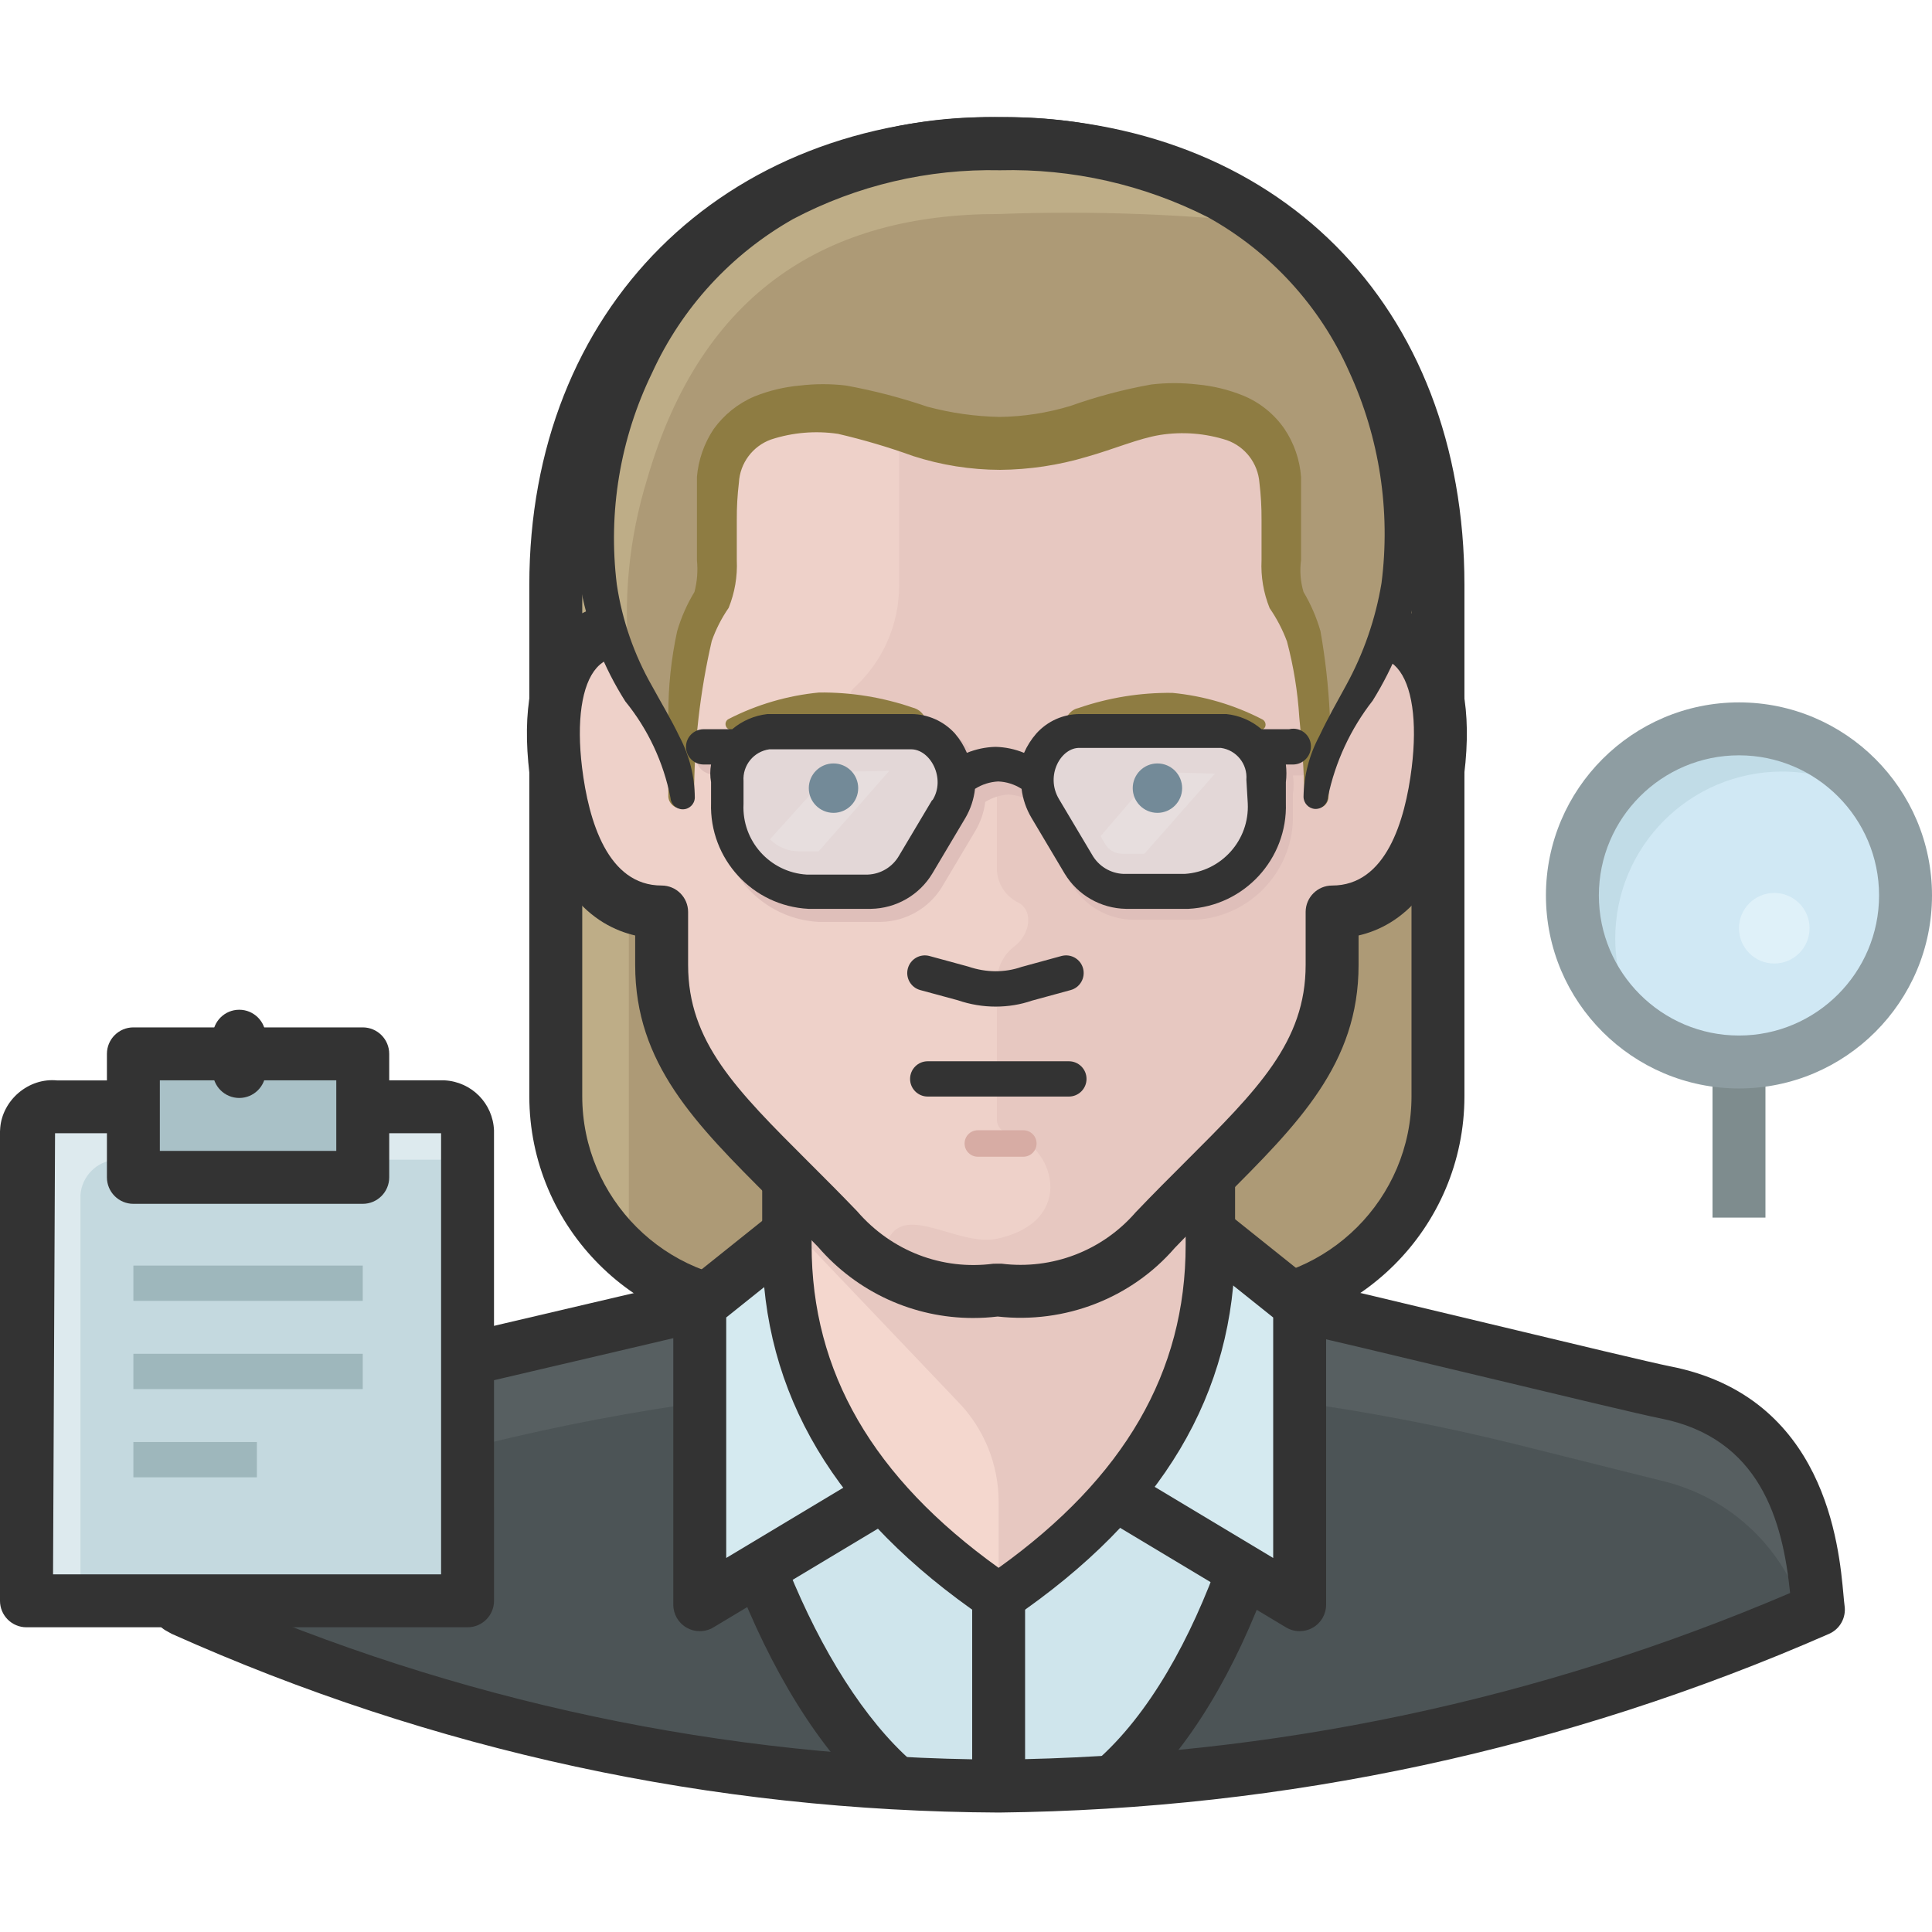 <svg height="512pt" viewBox="0 -31 512 512" width="512pt" xmlns="http://www.w3.org/2000/svg"><path d="m381.73 259.508c0 30.984-25.121 56.109-56.109 56.109h-121.57c-30.988 0-56.109-25.121-56.109-56.109v-135.504c0-64.562 52.336-116.898 116.895-116.898 64.562 0 116.895 52.336 116.895 116.898zm0 0" fill="#ad9a76"/><path d="m264.836 7.016c-64.508-.055-116.844 52.199-116.895 116.707v.184 135.602c.031 15.926 6.832 31.09 18.703 41.707v-177.68c0-58.449 43.297-112.219 100.809-116.707zm0 0" fill="#bead87"/><path d="m324.969 322.629h-121.57c-34.809 0-63.125-28.32-63.125-63.121v-135.508c0-73.008 51.105-124 124.285-124 73.887 0 123.531 49.832 123.531 124v135.508c0 34.801-28.316 63.121-63.121 63.121zm-60.41-308.602c-65.945 0-110.258 44.195-110.258 109.973v135.508c0 27.066 22.023 49.094 49.098 49.094h121.57c27.066 0 49.094-22.027 49.094-49.094v-135.508c0-54.738-33.863-109.973-109.504-109.973zm0 0" fill="#333"/><path d="m441.207 337.594c-43.109-10.754-96.695-26.746-175.902-26.746h-.746c-79.305 0-132.793 15.988-175.906 26.746-35.816 9.352-41.145 41.801-43.766 57.602 69.562 29.586 144.184 45.465 219.766 46.758 75.605-1.074 150.266-16.961 219.762-46.758-1.965-14.117-5.984-48.25-43.207-57.602zm0 0" fill="#d5eaf0"/><path d="m441.207 361.625-40.023-10.008c-44.449-11.047-90.078-16.637-135.879-16.645h-.746c-45.832 0-91.496 5.59-135.973 16.645l-40.023 10.008c-17.855 4.32-32.086 17.77-37.406 35.352 67.137 29.449 139.621 44.762 212.934 44.98 73.684-.145 146.551-15.453 214.059-44.98-5.238-17.461-19.266-30.887-36.941-35.352zm0 0" fill="#cfe5ec"/><path d="m295.043 439.059c65.289-2.809 129.496-17.676 189.371-43.859-1.965-14.59-5.984-48.254-43.203-57.605-21.043-5.238-69.016-17.582-96.789-22.82-3.184 47.039-20.949 99.594-49.379 124.285zm0 0" fill="#575f61"/><path d="m441.207 361.625-40.023-10.008c-19.73-4.871-39.711-8.68-59.848-11.406-7.016 39.367-22.914 78.273-46.293 98.848 41.145-1.828 81.941-8.418 121.57-19.641 20.938-6.262 41.484-13.758 61.535-22.445-5.238-17.457-19.266-30.883-36.941-35.348zm0 0" fill="#4c5456"/><path d="m295.039 448.035c-1.953 0-3.898-.812-5.285-2.398-2.551-2.922-2.238-7.355.676-9.902 28.289-24.668 44.191-80.238 46.992-121.434.266-3.871 3.652-6.723 7.473-6.52 3.863.266 6.785 3.605 6.52 7.469-3.09 45.461-20.293 103.617-51.762 131.059-1.332 1.16-2.977 1.727-4.613 1.727zm0 0" fill="#333"/><path d="m185.441 314.773c-27.305 5.238-76.027 17.582-96.789 22.82-35.816 9.352-41.145 41.801-43.766 57.602 0 0 112.219 52.277 192.176 43.77-28.336-24.691-48.348-77.34-51.621-124.191zm0 0" fill="#575f61"/><path d="m237.062 438.965c-23.285-20.293-40.961-59.477-48.348-98.754-20.234 2.727-40.305 6.531-60.129 11.41l-40.023 10.008c-17.855 4.316-32.086 17.766-37.406 35.348 52.961 23.121 109.285 37.613 166.832 42.922 6.371.043 12.738-.27 19.074-.934zm0 0" fill="#4c5456"/><path d="m237.059 448.129c-1.645 0-3.297-.578-4.629-1.746-31.352-27.59-50.891-86.848-53.984-131.113-.266-3.871 2.645-7.223 6.508-7.488 3.836-.211 7.219 2.648 7.484 6.5 3.375 48.305 24.09 99.426 49.262 121.562 2.906 2.566 3.191 6.996.629 9.898-1.383 1.582-3.324 2.387-5.27 2.387zm0 0" fill="#333"/><path d="m208.539 268.859v28.055c0 40.023 21.32 69.668 56.109 93.516 34.789-23.848 56.113-53.492 56.113-93.516v-28.055zm0 0" fill="#f4d7ce"/><path d="m320.758 268.859h-112.219v24.031l45.168 47.414c7.023 7.129 10.953 16.738 10.941 26.746v23.379c34.789-23.844 56.109-53.492 56.109-93.516zm0 0" fill="#e7c8c1"/><path d="m264.648 448.969c-3.871 0-7.012-3.145-7.012-7.016v-49.742c0-3.871 3.141-7.012 7.012-7.012 3.871 0 7.012 3.141 7.012 7.012v49.742c0 3.871-3.141 7.016-7.012 7.016zm0 0" fill="#333"/><path d="m321.039 296.07 23.379 18.703v79.488l-46.758-28.055c13.844-18.984 19.547-41.801 23.379-70.137zm0 0" fill="#d5eaf0"/><path d="m344.422 401.277c-1.254 0-2.504-.336-3.609-.996l-46.758-28.055 7.215-12.035 36.137 21.691v-63.734l-20.75-16.594 8.77-10.961 23.379 18.703c1.66 1.336 2.629 3.352 2.629 5.48v79.488c0 2.531-1.359 4.859-3.562 6.102-1.066.609-2.266.91-3.449.91zm0 0" fill="#333"/><path d="m208.82 296.07-23.379 18.703v79.488l46.758-28.055c-13.84-18.984-19.449-41.801-23.379-70.137zm0 0" fill="#d5eaf0"/><g fill="#333"><path d="m185.441 401.277c-1.191 0-2.383-.301-3.453-.914-2.199-1.242-3.559-3.57-3.559-6.098v-79.492c0-2.125.969-4.145 2.629-5.477l23.379-18.703 8.77 10.957-20.75 16.594v63.734l36.137-21.688 7.215 12.035-46.758 28.055c-1.109.66-2.355.996-3.609.996zm0 0"/><path d="m264.727 449.344c-76.133-.359-149.859-16.293-219.246-47.371l-1.66-.93c-2.484-1.48-3.809-4.34-3.328-7.188l.512-3.207c2.527-16.219 7.773-49.973 45.891-59.844 7.652-1.945 43.504-10.328 69.676-16.457 13.312-3.113 24.078-5.633 27.234-6.395l3.281 13.645c-3.172.758-13.965 3.289-27.316 6.414-26.125 6.105-61.898 14.473-69.387 16.371-28.082 7.281-32.668 30.359-35.23 46.586 65.961 28.969 136.664 44.008 209.531 44.348 72.488-.805 143.043-15.656 209.711-44.148-1.945-19.188-7.945-41.148-34.531-46.32-4.574-.883-26.082-6.043-48.848-11.496-20.84-4.996-42.395-10.164-48.02-11.332l2.852-13.738c5.836 1.215 26.527 6.176 48.438 11.426 21.613 5.188 43.973 10.539 48.254 11.371 41.234 8.02 44.812 47.555 45.992 60.539.109 1.223.199 2.227.301 2.949.445 3.125-1.234 6.164-4.129 7.426-69.781 30.574-143.789 46.5-219.977 47.352zm0 0"/><path d="m264.648 399.031c-1.289 0-2.582-.383-3.688-1.141-39.684-27.094-58.969-59.453-58.969-98.922v-18.703h13.094v18.703c0 33.598 16.223 61.613 49.562 85.523 33.344-23.906 49.562-51.926 49.562-85.523v-18.703h13.098v18.703c0 39.469-19.289 71.824-58.969 98.922-1.109.758-2.402 1.141-3.691 1.141zm0 0"/></g><path d="m264.559 310.848c15.699 1.961 31.344-4.035 41.707-15.992 26.09-27.211 46.758-42.082 46.758-70.137v-14.027c18.703 0 25.809-19.266 28.055-37.406 2.617-21.414-2.523-37.406-18.703-37.406v-18.703c0-50.688-23.004-93.516-98.191-93.516s-98.191 42.828-98.191 93.516v18.703c-16.18 0-21.32 15.898-18.703 37.406 2.242 18.234 9.352 37.406 28.055 37.406v14.027c0 28.055 20.668 42.922 46.758 70.137 10.43 12.09 26.254 18.102 42.082 15.992" fill="#eed1c9"/><path d="m362.375 135.879v-18.703c0-50.688-23.008-93.516-98.191-93.516-8.672-.043-17.332.586-25.906 1.871v98.656c.004 10.277-4.305 20.082-11.875 27.027-1.727 1.559-1.863 4.219-.305 5.945.555.613 1.277 1.051 2.082 1.254 8.66 2.16 15.422 8.922 17.578 17.582.539 2.473 2.98 4.043 5.453 3.504.633-.137 1.227-.406 1.75-.789 1.574-1.371 3.426-2.391 5.422-2.992 2.508-.621 5.043.91 5.664 3.414.086.352.133.711.137 1.07v19.359c.184 3.746 2.41 7.086 5.797 8.699 4.02 2.242 2.898 8.508-1.121 11.5-2.934 2.219-4.664 5.676-4.676 9.352v36.66c.012 1.699 1.23 3.148 2.898 3.461 12.25 2.898 18.703 23.379-2.898 28.055-10.289 2.059-24.035-9.352-28.711 0-.449 2.66-.73 5.348-.844 8.043 9.02 4.934 19.34 6.957 29.551 5.797 15.875 2.023 31.703-4.094 42.082-16.273 26.094-27.211 46.758-42.082 46.758-70.137v-14.027c18.703 0 25.812-19.266 28.055-37.406 2.996-21.508-2.148-37.406-18.699-37.406zm0 0" fill="#e7c8c1"/><path d="m285.785 156.641c8-2.758 16.414-4.117 24.875-4.023 8.324.793 16.418 3.176 23.848 7.016.758.375 1.086 1.281.746 2.055-.363.664-1.148.977-1.867.75-7.305-2.664-15.051-3.902-22.82-3.648-7.625.973-15.027 3.25-21.883 6.734-2.398.984-5.145-.168-6.125-2.57-.98-2.402.172-5.145 2.574-6.129zm0 0" fill="#8e7c42"/><path d="m239.027 165.43c-6.887-3.484-14.32-5.766-21.977-6.734-7.77-.242-15.512.996-22.816 3.648-.773.246-1.605-.168-1.871-.938-.27-.723.055-1.535.746-1.871 7.465-3.828 15.59-6.207 23.941-7.012 8.461-.098 16.875 1.266 24.875 4.02 2.582.648 4.152 3.266 3.508 5.848-.645 2.582-3.262 4.148-5.844 3.504zm0 0" fill="#8e7c42"/><path d="m344.23 165.242h-7.668c-2.633-2.246-5.902-3.617-9.352-3.93h-38.434c-4.316-.098-8.48 1.598-11.504 4.676-1.316 1.543-2.391 3.277-3.176 5.145-2.41-.984-4.977-1.523-7.574-1.59-2.602.059-5.172.598-7.574 1.59-.824-1.871-1.926-3.605-3.273-5.145-2.945-3.238-7.125-5.074-11.504-5.047h-38.062c-3.449.309-6.715 1.68-9.352 3.926h-7.668c-2.582 0-4.676 2.094-4.676 4.676s2.094 4.676 4.676 4.676h1.965c-.195 1.586-.195 3.188 0 4.77v5.707c-.691 15 10.816 27.758 25.809 28.613h16.555c6.672-.102 12.82-3.637 16.27-9.352l8.793-14.773c1.391-2.348 2.285-4.961 2.617-7.668 1.863-1.156 3.984-1.828 6.172-1.965 2.184.148 4.301.824 6.172 1.965.254 2.715 1.117 5.332 2.523 7.668l8.043 14.215c3.453 5.711 9.598 9.246 16.273 9.352h16.551c14.766-.855 26.188-13.27 25.812-28.055v-5.426c.238-1.582.238-3.188 0-4.77h1.961c2.582 0 4.676-2.094 4.676-4.676s-2.094-4.676-4.676-4.676zm0 0" fill="#dfbfba"/><path d="m283.262 259.598h-37.406c-2.586 0-4.676-2.09-4.676-4.676s2.09-4.676 4.676-4.676h37.406c2.582 0 4.676 2.09 4.676 4.676s-2.094 4.676-4.676 4.676zm0 0" fill="#333"/><path d="m263.875 235.762c-3.363 0-6.77-.559-10.008-1.672l-9.992-2.711c-2.492-.676-3.965-3.25-3.281-5.746.68-2.492 3.258-3.961 5.738-3.277l10.289 2.805c4.734 1.613 9.629 1.633 14.082.09l10.574-2.895c2.531-.684 5.07.797 5.746 3.277.672 2.496-.797 5.07-3.281 5.746l-10.281 2.805c-3.031 1.051-6.289 1.578-9.586 1.578zm0 0" fill="#333"/><path d="m271.195 275.543h-12.062c-1.938 0-3.508-1.57-3.508-3.508 0-1.934 1.57-3.508 3.508-3.508h12.062c1.938 0 3.508 1.574 3.508 3.508 0 1.938-1.57 3.508-3.508 3.508zm0 0" fill="#d7aca4"/><path d="m257.863 318.281c-15.68 0-30.648-6.766-41.074-18.84-4.156-4.316-8.402-8.555-12.418-12.566-20.137-20.09-36.043-35.965-36.043-62.152v-7.809c-10.832-2.508-24.215-12.047-28-42.773-2.047-16.812.469-29.754 7.27-37.434 3.047-3.438 6.91-5.793 11.379-6.973v-12.559c0-45.863 18.25-100.531 105.207-100.531 86.949 0 105.203 54.668 105.203 100.531v12.566c4.465 1.18 8.328 3.535 11.371 6.98 6.82 7.699 9.332 20.641 7.277 37.418-3.801 30.727-17.18 40.266-28 42.773v7.809c0 26.191-15.91 42.066-36.047 62.156-4.008 4.008-8.262 8.246-12.664 12.84-11.523 13.316-29.098 20.164-46.93 18.176-2.184.262-4.367.387-6.531.387zm5.391-14.383 2.176-.008c13.383 1.672 26.688-3.414 35.539-13.625 4.711-4.934 9.031-9.242 13.113-13.316 19.223-19.188 31.926-31.852 31.926-52.227v-14.035c0-3.871 3.145-7.012 7.016-7.012 14.234 0 19.332-16.996 21.094-31.254 1.508-12.305.102-21.934-3.863-26.402-1.891-2.133-4.391-3.129-7.879-3.129-3.871 0-7.016-3.145-7.016-7.012v-18.703c0-57.398-30.672-86.504-91.176-86.504s-91.18 29.105-91.18 86.504v18.703c0 3.871-3.141 7.012-7.012 7.012-4.598 0-6.711 1.781-7.895 3.117-3.945 4.457-5.348 14.09-3.844 26.426 1.75 14.246 6.84 31.242 21.09 31.242 3.871 0 7.012 3.141 7.012 7.012v14.035c0 20.375 12.699 33.039 31.922 52.227 4.09 4.074 8.41 8.387 12.887 13.059 9.164 10.602 22.555 15.664 36.09 13.891zm0 0" fill="#333"/><path d="m348.723 180.109c0-19.168 23.285-41.145 23.285-79.488-.281-41.613-21.789-93.609-107.453-93.609-85.66 0-107.918 51.996-107.918 93.516 0 38.344 23.473 60.32 23.473 79.488 0-60.785 9.355-42.082 9.355-60.785v-18.703c0-19.168 13.184-23.379 28.055-23.379 14.867 0 25.34 9.355 46.758 9.355 21.414 0 31.887-9.355 46.758-9.355 14.867 0 28.055 4.211 28.055 23.379v18.703c0 18.703 9.352 0 9.352 60.785zm0 0" fill="#ad9a76"/><path d="m177.117 180.109c0-7.199 0-14.398 0-21.602-.031-7.48.754-14.945 2.34-22.254 1.07-3.645 2.609-7.137 4.582-10.383.719-2.742.941-5.594.656-8.414v-10.66c0-3.461 0-7.016 0-11.41.383-4.512 1.895-8.852 4.395-12.625 2.75-3.84 6.5-6.852 10.848-8.699 3.887-1.559 7.984-2.535 12.156-2.898 4.008-.469 8.055-.469 12.062 0 7.332 1.332 14.551 3.207 21.602 5.613 6.258 1.68 12.695 2.59 19.172 2.711 6.34-.082 12.637-1.059 18.703-2.898 7-2.492 14.195-4.402 21.508-5.703 4.039-.469 8.121-.469 12.16 0 4.207.383 8.336 1.391 12.25 2.992 4.387 1.824 8.152 4.875 10.848 8.789 2.543 3.785 4.055 8.168 4.395 12.719v11.406 10.66c-.383 2.82-.16 5.691.652 8.418 1.938 3.254 3.445 6.742 4.492 10.379 2.555 14.473 3.281 29.207 2.148 43.859.004 1.707-1.375 3.09-3.078 3.09-.066 0-.129 0-.195-.004-1.664-.043-3.035-1.332-3.176-2.992 0-7.105-.656-14.215-1.312-21.133-.426-6.793-1.523-13.531-3.27-20.105-1.16-3.109-2.699-6.062-4.582-8.793-1.629-4.035-2.363-8.371-2.152-12.719v-10.66c.023-3.312-.164-6.621-.562-9.91-.402-5.113-3.773-9.508-8.602-11.223-5.703-1.844-11.754-2.324-17.676-1.402-5.797.934-12.156 3.738-19.453 5.797-7.465 2.23-15.211 3.398-23.004 3.461-7.809-.02-15.57-1.25-23.004-3.648-6.52-2.355-13.172-4.32-19.918-5.891-5.961-.887-12.043-.375-17.77 1.496-4.867 1.754-8.219 6.242-8.512 11.41-.395 3.289-.582 6.598-.559 9.91v10.66c.195 4.316-.539 8.621-2.152 12.625-1.879 2.723-3.387 5.676-4.488 8.793-3.121 13.523-4.688 27.359-4.676 41.238-.102 1.773-1.594 3.141-3.367 3.086-1.805.109-3.352-1.27-3.461-3.074 0-.004 0-.008 0-.012zm0 0" fill="#8e7c42"/><path d="m264.559 25.719c24.973-.926 49.977.012 74.812 2.805-22.562-13.738-48.402-21.164-74.812-21.508-74.816 0-107.918 56.762-107.918 98.285.363 13.777 3.547 27.336 9.352 39.836l.84-.465c-1.785-16.391-.195-32.973 4.676-48.723 14.496-50.035 48.16-70.23 93.051-70.23zm0 0" fill="#bead87"/><path d="m345.449 180.109c.105-5.617 1.547-11.133 4.207-16.082 2.246-4.77 4.863-9.352 7.105-13.465 4.617-8.418 7.777-17.555 9.352-27.027 2.453-19.141-.527-38.582-8.602-56.109-7.703-17.32-20.832-31.664-37.406-40.867-17.047-8.645-35.973-12.918-55.082-12.438-19.066-.426-37.926 4.016-54.801 12.906-16.457 9.301-29.551 23.574-37.406 40.773-8.473 17.402-11.723 36.895-9.352 56.109 1.418 9.48 4.59 18.613 9.352 26.934 2.34 4.301 4.957 8.602 7.293 13.465 2.598 4.965 3.977 10.48 4.023 16.082-.051 1.758-1.516 3.137-3.27 3.086-.004 0-.004 0-.004 0-1.703-.043-3.082-1.387-3.18-3.086-1.836-9.363-5.945-18.129-11.969-25.527-5.688-8.977-9.652-18.938-11.691-29.367-3.715-21.055-1.18-42.742 7.297-62.375 8.508-20.098 23.262-36.918 42.082-47.973 18.824-10.438 40.105-15.637 61.625-15.055 21.438-.418 42.598 4.84 61.348 15.242 18.59 11.031 33.098 27.801 41.332 47.785 8.441 19.57 11.137 41.145 7.766 62.188-2.125 10.406-6.082 20.348-11.691 29.367-5.875 7.516-9.938 16.281-11.875 25.621-.102 1.773-1.594 3.141-3.367 3.086-1.734-.098-3.09-1.535-3.086-3.273zm0 0" fill="#333"/><path d="m323.285 162.906h-37.969c-3.059.008-5.977 1.293-8.043 3.555-4.117 4.746-4.758 11.59-1.59 17.02l9.352 14.773c2.5 4.488 7.207 7.305 12.344 7.387h16.461c12.066-1.039 21.129-11.469 20.477-23.566v-5.797c.441-6.691-4.461-12.543-11.125-13.281" fill="#e3d7d7"/><path d="m211.441 205.359h16.363c5.156-.105 9.879-2.91 12.438-7.387l8.887-15.148c3.137-5.371 2.496-12.145-1.594-16.836-2.07-2.07-4.93-3.16-7.852-2.992h-38.25c-6.836.402-12.062 6.258-11.688 13.094v5.797c-.48 12.242 8.906 22.629 21.133 23.379" fill="#e3d7d7"/><path d="m220.137 173.566-16.086 17.863c2.008 2.02 4.73 3.164 7.574 3.176h5.332l18.703-21.32zm0 0" fill="#e7dede"/><path d="m306.266 173.566-14.59 17.02 1.121 1.965c.953 1.684 2.742 2.723 4.676 2.711h5.801l18.703-21.227zm0 0" fill="#e7dede"/><path d="m227.43 177.867c0 3.613-2.93 6.547-6.543 6.547-3.617 0-6.547-2.934-6.547-6.547 0-3.617 2.93-6.547 6.547-6.547 3.613 0 6.543 2.93 6.543 6.547zm0 0" fill="#738a98"/><path d="m313.277 177.867c0 3.613-2.93 6.547-6.547 6.547-3.613 0-6.543-2.934-6.543-6.547 0-3.617 2.93-6.547 6.543-6.547 3.617 0 6.547 2.93 6.547 6.547zm0 0" fill="#738a98"/><path d="m341.613 162.25h-7.293c-2.633-2.27-5.895-3.672-9.352-4.02h-38.812c-4.387.008-8.566 1.879-11.5 5.141-1.348 1.539-2.453 3.273-3.273 5.145-2.406-.992-4.973-1.531-7.574-1.59-2.598.066-5.168.605-7.574 1.59-.789-1.867-1.859-3.605-3.18-5.145-2.949-3.242-7.117-5.109-11.5-5.141h-38.156c-3.449.383-6.703 1.781-9.352 4.02h-7.574c-2.582 0-4.676 2.094-4.676 4.676s2.094 4.676 4.676 4.676h1.965c-.281 1.547-.281 3.129 0 4.676v5.52c-.48 14.82 11 27.297 25.809 28.055h16.551c6.676-.105 12.824-3.637 16.273-9.352l8.789-14.777c1.367-2.352 2.227-4.961 2.527-7.668 1.848-1.18 3.977-1.855 6.172-1.961 2.195.094 4.324.77 6.172 1.961.332 2.711 1.223 5.32 2.617 7.668l8.789 14.777c3.449 5.715 9.598 9.246 16.273 9.352h16.551c14.809-.758 26.289-13.234 25.809-28.055v-5.52c.191-1.551.191-3.121 0-4.676h1.965c2.562-.047 4.625-2.113 4.676-4.676.078-2.582-1.953-4.734-4.535-4.812-.426-.012-.848.035-1.262.137zm-94.543 18.703-8.793 14.773c-1.711 3.012-4.859 4.922-8.32 5.051h-16.18c-9.758-.602-17.219-8.938-16.738-18.703v-6.078c-.285-4.16 2.695-7.836 6.828-8.418h37.406c5.234-.184 9.535 7.766 5.797 13.562zm83.602.938c.48 9.762-6.98 18.098-16.738 18.703h-16.18c-3.461-.133-6.609-2.043-8.32-5.051l-8.793-14.777c-3.738-6.262.562-13.746 5.52-13.559h37.406c4.117.582 7.07 4.27 6.734 8.414zm0 0" fill="#333"/><path d="m453.836 250.527h14.027v41.152h-14.027zm0 0" fill="#7e8c8e"/><path d="m504.984 206.297c0 24.375-19.762 44.137-44.137 44.137-24.379 0-44.141-19.762-44.141-44.137 0-24.379 19.762-44.141 44.141-44.141 24.375 0 44.137 19.762 44.137 44.141zm0 0" fill="#c1dce7"/><path d="m472.16 173.473c-24.426.074-44.172 19.938-44.098 44.367.027 8.863 2.719 17.516 7.723 24.836 20.012 13.918 47.52 8.977 61.438-11.035 10.539-15.152 10.539-35.258 0-50.406-7.375-5.062-16.113-7.77-25.062-7.762zm0 0" fill="#d0e8f4"/><path d="m460.848 257.453c-28.207 0-51.16-22.949-51.16-51.156 0-28.203 22.953-51.156 51.16-51.156 28.203 0 51.152 22.953 51.152 51.156 0 28.207-22.949 51.156-51.152 51.156zm0-88.285c-20.473 0-37.133 16.656-37.133 37.129s16.656 37.129 37.133 37.129c20.469 0 37.125-16.656 37.125-37.129s-16.656-37.129-37.125-37.129zm0 0" fill="#8e9da2"/><path d="m479.551 214.992c0 5.164-4.188 9.352-9.352 9.352-5.168 0-9.352-4.188-9.352-9.352 0-5.164 4.184-9.352 9.352-9.352 5.164 0 9.352 4.188 9.352 9.352zm0 0" fill="#dff1f9"/><path d="m116.613 262.688h-102.867c-3.695.047-6.684 3.035-6.734 6.734v125.215h116.336v-125.219c-.051-3.695-3.035-6.68-6.734-6.73zm0 0" fill="#ddeaee"/><path d="m124.188 393.234v-116.895h-93.516c-5.008.359-8.992 4.344-9.352 9.352v107.543zm0 0" fill="#c4d9df"/><path d="m123.906 400.246h-116.895c-3.871 0-7.012-3.141-7.012-7.012v-124.375c0-.293.027-.715.062-.996.281-3.441 2.02-6.832 4.875-9.262 2.863-2.418 6.488-3.652 10.23-3.277l102.289-.027c.129 0 .258 0 .383.008 7.164.395 12.793 6.102 13.078 13.27l.004 124.656c0 3.875-3.141 7.016-7.016 7.016zm-109.848-14.027h102.836v-116.895h-102.305zm0 0" fill="#333"/><path d="m35.348 304.391h60.785v9.352h-60.785zm0 0" fill="#9eb7bc"/><path d="m35.348 327.77h60.785v9.352h-60.785zm0 0" fill="#9eb7bc"/><path d="m35.348 351.148h32.73v9.355h-32.73zm0 0" fill="#9eb7bc"/><path d="m35.348 248.285h60.785v32.73h-60.785zm0 0" fill="#a9c1c7"/><path d="m96.133 288.027h-60.785c-3.871 0-7.012-3.141-7.012-7.012v-32.734c0-3.871 3.141-7.012 7.012-7.012h60.785c3.871 0 7.012 3.141 7.012 7.012v32.734c0 3.871-3.141 7.012-7.012 7.012zm-53.773-14.027h46.758v-18.703h-46.758zm0 0" fill="#333"/><path d="m63.402 259.973c-3.871 0-7.012-3.145-7.012-7.012v-9.355c0-3.871 3.141-7.012 7.012-7.012s7.012 3.141 7.012 7.012v9.355c0 3.871-3.141 7.012-7.012 7.012zm0 0" fill="#333"/></svg>